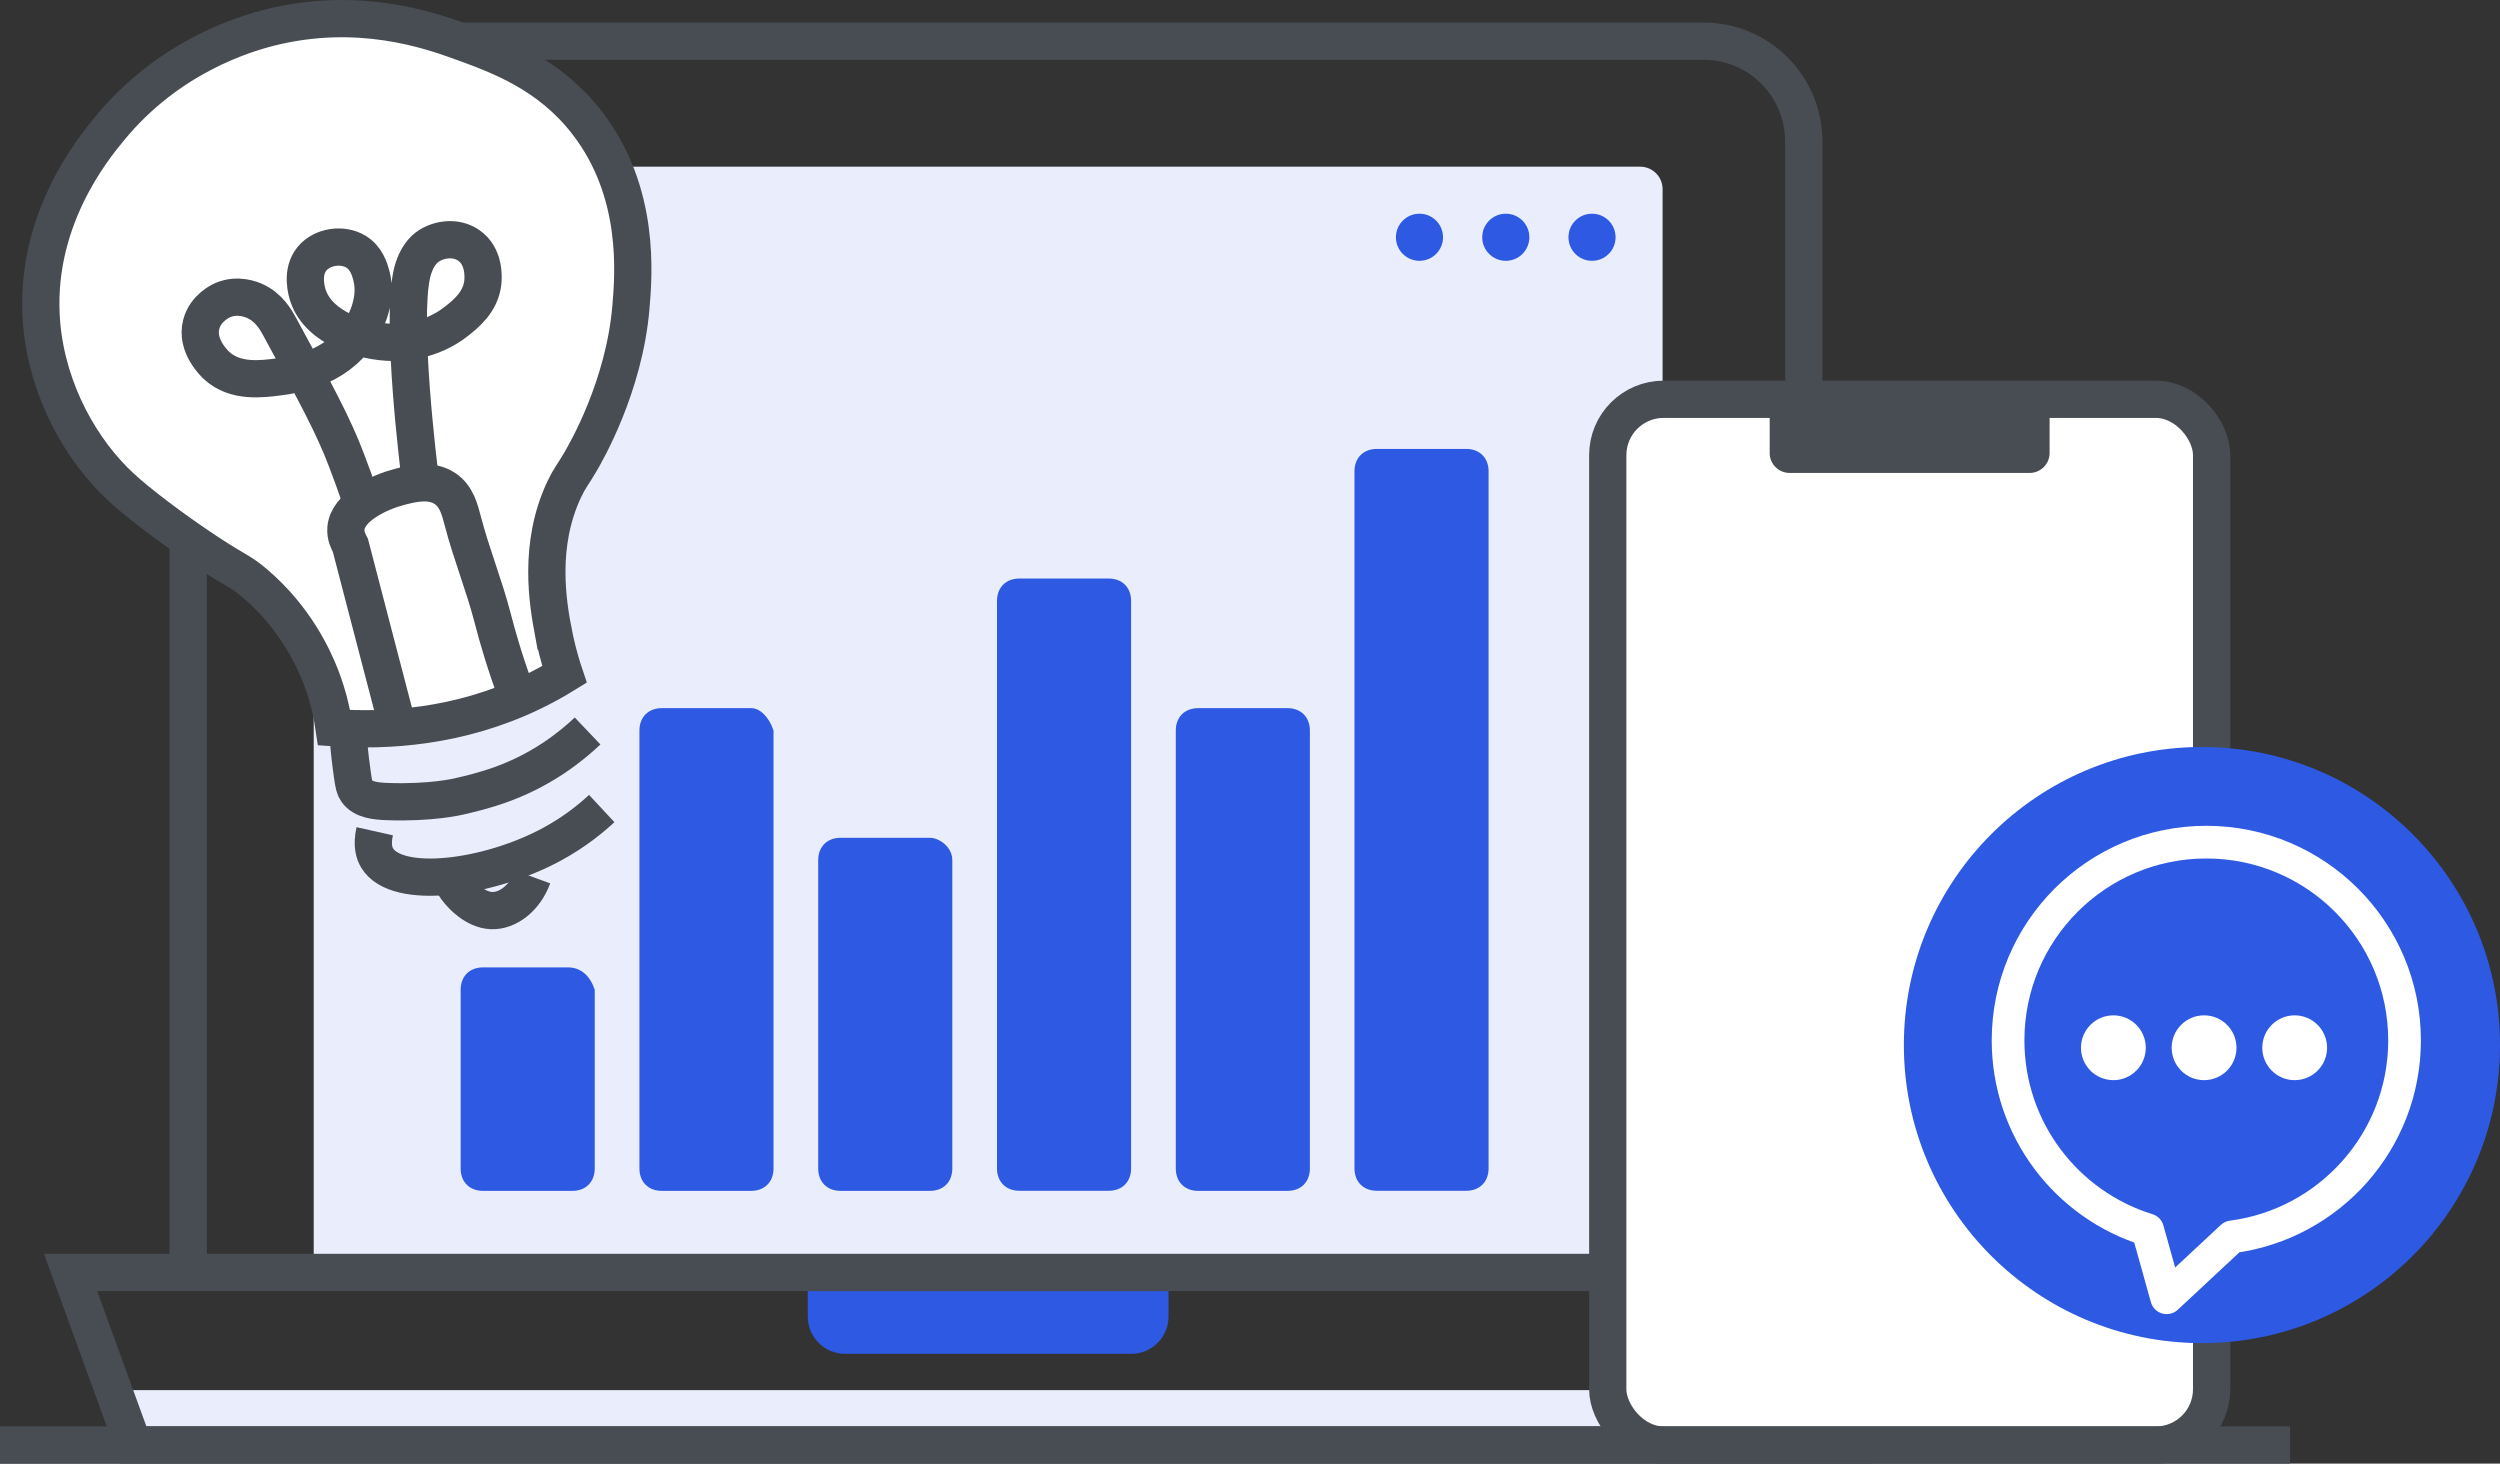 <?xml version="1.0" encoding="UTF-8"?><svg id="Layer_2" xmlns="http://www.w3.org/2000/svg" viewBox="0 0 268.48 157.18"><rect x="0" y="0" width="268.48" height="157.18" fill="#333333" stroke="none"/><defs><style>.cls-1,.cls-2{stroke:#474d52;stroke-miterlimit:10;stroke-width:4px;}.cls-1,.cls-3{fill:#fff;}.cls-2,.cls-4{fill:none;}.cls-4{stroke:#fff;stroke-linecap:round;stroke-linejoin:round;stroke-width:3.51px;}.cls-5{fill:#474d52;}.cls-5,.cls-6,.cls-3,.cls-7{stroke-width:0px;}.cls-6{fill:#2e59e2;}.cls-7{fill:#e9edfc;}</style></defs><g id="Layer_1-2"><path class="cls-6" d="m86.75,138.65h38.74v2.74c0,2.21-1.79,4-4,4h-30.74c-2.21,0-4-1.79-4-4v-2.74h0Z"/><path class="cls-7" d="m36.1,17.9h140.04c1.33,0,2.41,1.08,2.41,2.41v115.5H33.69V20.31c0-1.33,1.08-2.41,2.41-2.41Z"/><polygon class="cls-7" points="200.45 154.34 13.48 154.34 11.79 149.29 202.14 149.29 200.45 154.34"/><path class="cls-2" d="m20.21,135.81V15.19c0-5.95,4.82-10.77,10.77-10.77h151.96c5.95,0,10.77,4.82,10.77,10.77v120.62"/><polygon class="cls-2" points="199.61 155.18 14.32 155.18 7.58 136.65 206.35 136.65 199.61 155.18"/><path class="cls-6" d="m60.99,103.89h-9.12c-1.44,0-2.4.96-2.4,2.4v19.2c0,1.44.96,2.4,2.4,2.4h9.6c1.44,0,2.4-.96,2.4-2.4v-19.2c-.48-1.44-1.44-2.4-2.88-2.4Z"/><path class="cls-6" d="m80.67,76.05h-9.6c-1.44,0-2.4.96-2.4,2.4v47.04c0,1.44.96,2.4,2.4,2.4h9.6c1.44,0,2.4-.96,2.4-2.4v-47.04c-.48-1.44-1.44-2.4-2.4-2.4Z"/><path class="cls-6" d="m99.87,89.97h-9.6c-1.44,0-2.4.96-2.4,2.4v33.12c0,1.44.96,2.4,2.4,2.4h9.6c1.44,0,2.4-.96,2.4-2.4v-33.12c0-1.44-1.44-2.4-2.4-2.4Z"/><path class="cls-6" d="m119.07,62.13h-9.6c-1.44,0-2.4.96-2.4,2.4v60.95c0,1.44.96,2.4,2.4,2.4h9.6c1.44,0,2.4-.96,2.4-2.4v-60.95c0-1.44-.96-2.4-2.4-2.4Z"/><path class="cls-6" d="m138.27,76.05h-9.6c-1.44,0-2.4.96-2.4,2.4v47.04c0,1.44.96,2.4,2.4,2.4h9.6c1.44,0,2.4-.96,2.4-2.4v-47.04c0-1.44-.96-2.4-2.4-2.4Z"/><path class="cls-6" d="m157.46,48.21h-9.6c-1.44,0-2.4.96-2.4,2.4v74.87c0,1.44.96,2.4,2.4,2.4h9.6c1.44,0,2.4-.96,2.4-2.4V50.61c0-1.44-.96-2.4-2.4-2.4Z"/><rect class="cls-3" x="172.58" y="42.46" width="64.85" height="112.31" rx="6" ry="6"/><rect class="cls-2" x="172.66" y="42.88" width="64.85" height="112.31" rx="6" ry="6"/><path class="cls-5" d="m190.06,42.88h30.05v5.77c0,1.18-.96,2.14-2.14,2.14h-25.78c-1.18,0-2.14-.96-2.14-2.14v-5.77h0Z"/><circle class="cls-6" cx="170.97" cy="25.48" r="2.53"/><circle class="cls-6" cx="161.71" cy="25.48" r="2.53"/><circle class="cls-6" cx="152.44" cy="25.48" r="2.53"/><line class="cls-2" y1="155.18" x2="245.93" y2="155.18"/><circle class="cls-6" cx="236.47" cy="112.23" r="32.01"/><circle class="cls-3" cx="226.96" cy="112.52" r="3.48"/><circle class="cls-3" cx="236.7" cy="112.52" r="3.48"/><circle class="cls-3" cx="246.43" cy="112.52" r="3.48"/><path class="cls-4" d="m258.23,111.73c0-11.76-9.53-21.29-21.29-21.29s-21.29,9.53-21.29,21.29c0,9.57,6.31,17.66,14.99,20.34l2.04,7.3,7.02-6.54c10.45-1.36,18.53-10.29,18.53-21.11Z"/><path class="cls-7" d="m63.11,78.5c-.81.77-2.03,1.84-3.65,2.91-4.03,2.68-7.72,3.56-10.2,4.13,0,0-2.92.72-7.71.54-1.16-.04-2.55-.16-3.23-1.12-.22-.31-.31-.63-.48-1.84-.12-.86-.26-1.99-.38-3.33l-1.58-1.64c5.64.39,13.42-.04,21.31-3.84,1.22-.59,2.37-1.22,3.43-1.88l2.49,6.06Z"/><path class="cls-7" d="m62.25,79.97l2.37,6.88c-1,.93-2.81,2.47-5.37,3.85-6.85,3.69-16.67,4.95-18.75,1.46-.29-.49-.6-1.36-.26-2.87l.34-3.26"/><path class="cls-7" d="m48.47,94.49c.16.32.41.78.82,1.26.22.26,1.65,1.95,3.47,2.04,1.78.08,3.63-1.37,4.45-3.61"/><path class="cls-1" d="m59.42,67.84c.2,1.05.55,2.66,1.2,4.59-1.07.66-2.21,1.29-3.43,1.88-7.89,3.81-15.68,4.23-21.31,3.84-.19-1.32-.57-3.27-1.44-5.51-.72-1.85-2.66-6.22-7.01-9.94-1.64-1.41-1.9-1.24-5.33-3.51-3.49-2.31-7.24-5.14-9.16-6.93-4.09-3.79-7.81-10.13-8.46-17.41-.98-10.96,5.47-18.83,7.27-21.02C18.1,6.08,26.19,3.66,29.01,2.95c9.46-2.36,17.08.28,20.5,1.52,4.1,1.49,9.46,3.43,13.55,8.73,5.76,7.45,4.99,16.33,4.69,19.86-.73,8.45-4.79,15.48-5.47,16.63-.86,1.45-1.13,1.68-1.7,2.89-2.81,5.99-1.74,12.19-1.17,15.26Z"/><path class="cls-2" d="m42.54,77.4c-.68-2.6-1.36-5.2-2.04-7.81-1.92-7.35-2.87-11.02-2.87-11.02-.21-.41-.55-1.03-.48-1.84.21-2.35,3.68-3.9,5.71-4.43,1.34-.35,3.38-.89,4.95.18,1.22.83,1.56,2.23,1.88,3.43.91,3.53,2.3,6.92,3.21,10.44.54,2.1,1.39,5.06,2.73,8.6"/><path class="cls-2" d="m38.97,54.3c-.71-2.07-1.33-3.76-1.78-4.93-1.38-3.65-3.31-7.2-7.17-14.31-.38-.7-1.15-2.07-2.67-2.74-.32-.14-1.82-.79-3.45-.08-.17.07-1.81.82-2.28,2.56-.63,2.33,1.45,4.28,1.66,4.47,1.99,1.82,4.82,1.44,6.69,1.2,1.39-.18,6.04-.8,8.58-4.69.34-.53,2.13-3.26,1.32-6.23-.17-.63-.52-1.83-1.64-2.52-1.44-.88-3.62-.57-4.71.74-1.22,1.46-.58,3.57-.42,4.03,1.17,3.42,5.82,4.95,9.14,4.97.81,0,3.98-.06,6.77-2.26.99-.78,2.61-2.06,2.84-4.17.06-.55.2-2.84-1.54-4.01-1.42-.96-3.27-.62-4.37.16-.36.26-1.26,1-1.7,2.89-1.2,5.22.71,20.65.92,22.32"/><path class="cls-2" d="m37.45,79.79c.11,1.34.26,2.47.38,3.33.17,1.21.25,1.52.48,1.84.68.96,2.07,1.07,3.23,1.12,4.78.18,7.71-.54,7.71-.54,2.48-.57,6.17-1.45,10.2-4.13,1.62-1.08,2.84-2.14,3.65-2.91"/><path class="cls-2" d="m40.24,89.27c-.34,1.52-.03,2.39.26,2.87,2.08,3.49,11.9,2.24,18.75-1.46,2.56-1.38,4.37-2.92,5.37-3.85"/><path class="cls-2" d="m48.47,94.49c.16.32.41.78.82,1.26.22.26,1.65,1.95,3.47,2.04,1.78.08,3.63-1.37,4.45-3.61"/></g></svg>